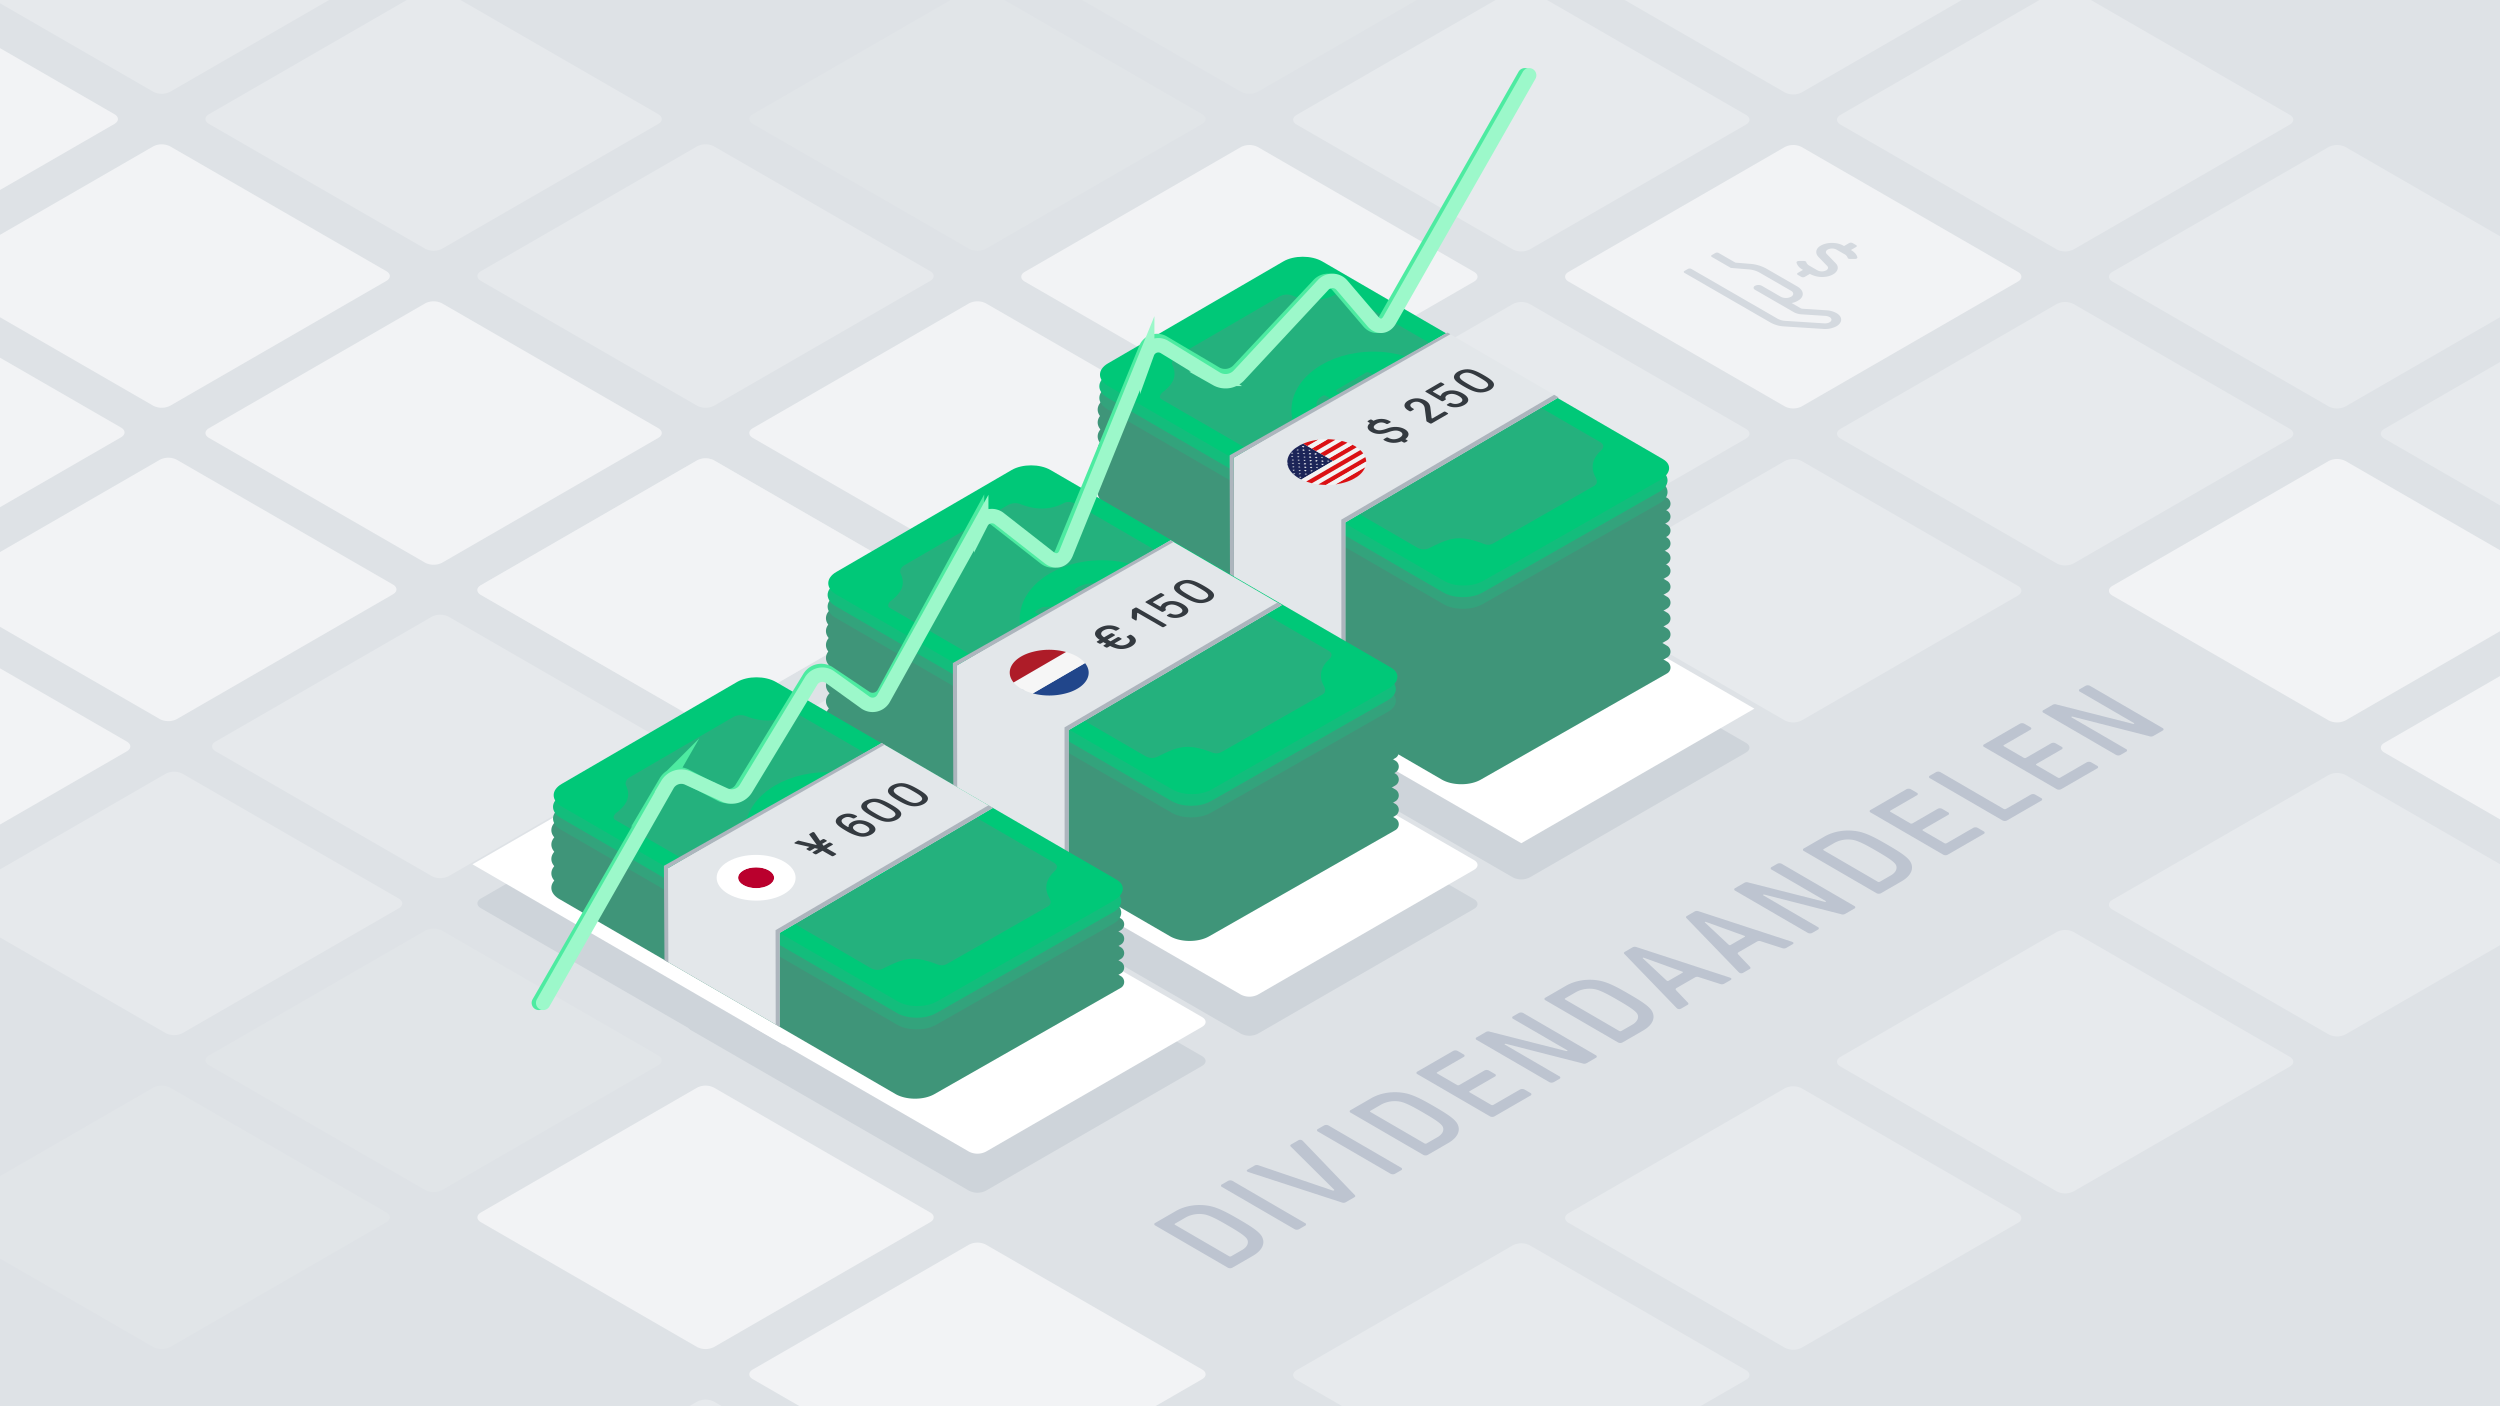 <svg xmlns="http://www.w3.org/2000/svg" xmlns:xlink="http://www.w3.org/1999/xlink" viewBox="0 0 1920 1080" xmlns:v="https://vecta.io/nano"><style><![CDATA[.R{isolation:isolate}.c{fill:#f2f3f5}.d{fill:#f3f3f3}.e{fill:#e7eaed}.f{fill:#00c878}.g{fill:#24b17d}.h{fill:#db1114}.i{fill:#ced4da}.j{fill:#e6e9ec}.k{fill:#3f9579}.l{fill:#33a37c}.m{fill:#13bd7c}.n{fill:#e3e7ea}.o{fill:#adb5bd}.p{fill:#343a40}.q{fill:#21468b}]]></style><path d="M-.01 0H1920v1080H-.01z" fill="#dee2e6"/><path d="M786.988,698.022c-3.553-2.051-3.553-5.407,0-7.458l166.084-95.889a14.33,14.33,0,0,1,12.918,0l166.084,95.889c3.552,2.051,3.552,5.407,0,7.458L965.99,793.911a14.33,14.33,0,0,1-12.918,0Z" class="i"/><path d="M-48.356 938.647c-3.553-2.051-3.553-5.407 0-7.458L117.727 835.3a14.332 14.332 0 0 1 12.919 0l166.084 95.889c3.552 2.051 3.552 5.407 0 7.458l-166.084 95.889a14.332 14.332 0 0 1-12.919 0zM160.48 818.075c-3.553-2.051-3.553-5.407 0-7.458l166.083-95.889a14.332 14.332 0 0 1 12.919 0l166.084 95.889c3.552 2.051 3.552 5.407 0 7.458l-166.084 95.889a14.332 14.332 0 0 1-12.919 0z" fill="#e1e5e8"/><path d="M369.316,697.5c-3.553-2.051-3.553-5.407,0-7.459L535.4,594.157a14.33,14.33,0,0,1,12.918,0L714.4,690.045c3.552,2.052,3.552,5.408,0,7.459L548.318,793.393a14.33,14.33,0,0,1-12.918,0Z" class="i"/><path d="M-48.356 215.736c-3.553-2.051-3.553-5.407 0-7.458l166.083-95.889a14.332 14.332 0 0 1 12.919 0l166.084 95.889c3.552 2.051 3.552 5.407 0 7.458l-166.084 95.889a14.332 14.332 0 0 1-12.919 0zM160.48 336.308c-3.553-2.052-3.553-5.408 0-7.459l166.083-95.888a14.332 14.332 0 0 1 12.919 0l166.084 95.888c3.552 2.051 3.552 5.407 0 7.459L339.482 432.2a14.332 14.332 0 0 1-12.919 0z" class="c"/><path d="M369.316,456.879c-3.553-2.051-3.553-5.407,0-7.458L535.4,353.532a14.33,14.33,0,0,1,12.918,0L714.4,449.421c3.552,2.051,3.552,5.407,0,7.458L548.318,552.768a14.33,14.33,0,0,1-12.918,0Z" class="j"/><path d="M-257.193 95.164c-3.552-2.051-3.552-5.407 0-7.458L-91.109-8.182a14.325 14.325 0 0 1 12.919 0L87.894 87.706c3.552 2.051 3.552 5.407 0 7.458L-78.19 191.053a14.332 14.332 0 0 1-12.919 0zm5.081 240.678c-3.553-2.051-3.553-5.407 0-7.458L-86.028 232.5a14.33 14.33 0 0 1 12.918 0l166.084 95.884c3.553 2.051 3.553 5.407 0 7.458L-73.11 431.731a14.33 14.33 0 0 1-12.918 0zm208.836 120.572c-3.553-2.051-3.553-5.408 0-7.459l166.084-95.888a14.33 14.33 0 0 1 12.918 0l166.084 95.888c3.553 2.051 3.553 5.408 0 7.459L135.726 552.3a14.33 14.33 0 0 1-12.918 0z" class="c"/><path d="M165.56,576.985c-3.553-2.051-3.553-5.407,0-7.458l166.084-95.889a14.33,14.33,0,0,1,12.918,0l166.084,95.889c3.553,2.051,3.553,5.407,0,7.458L344.562,672.874a14.33,14.33,0,0,1-12.918,0Z" class="j"/><path d="M-247.664,576.985c-3.553-2.051-3.553-5.407,0-7.458L-81.58,473.638a14.33,14.33,0,0,1,12.918,0L97.422,569.527c3.553,2.051,3.553,5.407,0,7.458L-68.662,672.874a14.33,14.33,0,0,1-12.918,0Z" class="c"/><path d="M-38.828 697.557c-3.553-2.051-3.553-5.408 0-7.459l166.084-95.888a14.33 14.33 0 0 1 12.918 0l166.084 95.89c3.553 2.051 3.553 5.408 0 7.459l-166.084 95.886a14.33 14.33 0 0 1-12.918 0zM160.48 95.164c-3.553-2.051-3.553-5.407 0-7.458L326.563-8.183a14.332 14.332 0 0 1 12.919 0l166.084 95.889c3.552 2.051 3.552 5.407 0 7.458l-166.084 95.889a14.332 14.332 0 0 1-12.919 0zm208.836 120.572c-3.553-2.051-3.553-5.407 0-7.458L535.4 112.389a14.33 14.33 0 0 1 12.918 0L714.4 208.278c3.552 2.051 3.552 5.407 0 7.458l-166.082 95.889a14.33 14.33 0 0 1-12.918 0z" class="j"/><path d="M578.152,336.308c-3.553-2.051-3.553-5.408,0-7.459l166.084-95.888a14.33,14.33,0,0,1,12.918,0l166.084,95.888c3.552,2.051,3.552,5.408,0,7.459L757.154,432.2a14.33,14.33,0,0,1-12.918,0Z" class="c"/><path d="M-48.356-25.407c-3.553-2.051-3.553-5.407,0-7.458l166.083-95.889a14.332,14.332,0,0,1,12.919,0L296.73-32.865c3.552,2.051,3.552,5.407,0,7.458L130.646,70.482a14.332,14.332,0,0,1-12.919,0Z" class="j"/><path d="M786.988,457.4c-3.553-2.051-3.553-5.407,0-7.458L953.072,354.05a14.33,14.33,0,0,1,12.918,0l166.084,95.889c3.552,2.051,3.552,5.407,0,7.458L965.99,553.286a14.33,14.33,0,0,1-12.918,0Z" class="c"/><path d="M995.824,336.826c-3.553-2.051-3.553-5.408,0-7.459l166.084-95.888a14.33,14.33,0,0,1,12.918,0l166.084,95.888c3.553,2.051,3.553,5.408,0,7.459l-166.084,95.888a14.33,14.33,0,0,1-12.918,0Z" class="e"/><path d="M1204.66,216.254c-3.553-2.051-3.553-5.407,0-7.458l166.084-95.889a14.33,14.33,0,0,1,12.918,0L1549.746,208.8c3.553,2.051,3.553,5.407,0,7.458l-166.084,95.889a14.33,14.33,0,0,1-12.918,0Z" class="c"/><path d="M995.824,577.969c-3.553-2.051-3.553-5.408,0-7.459l166.084-95.888a14.33,14.33,0,0,1,12.918,0L1340.91,570.51c3.553,2.051,3.553,5.408,0,7.459l-166.084,95.888a14.33,14.33,0,0,1-12.918,0Z" class="i"/><g class="e"><use xlink:href="#B"/><path d="M1413.5,336.826c-3.553-2.051-3.553-5.408,0-7.459l166.084-95.888a14.33,14.33,0,0,1,12.918,0l166.084,95.888c3.553,2.051,3.553,5.408,0,7.459L1592.5,432.714a14.33,14.33,0,0,1-12.918,0Z"/></g><use xlink:href="#B" x="417.672" class="c"/><path d="M1413.5 819.112c-3.553-2.051-3.553-5.408 0-7.459l166.084-95.888a14.33 14.33 0 0 1 12.918 0l166.084 95.888c3.553 2.051 3.553 5.408 0 7.459L1592.5 915a14.323 14.323 0 0 1-12.918 0zm208.832-120.572c-3.553-2.051-3.553-5.407 0-7.458l166.084-95.889a14.33 14.33 0 0 1 12.918 0l166.084 95.889c3.553 2.051 3.553 5.407 0 7.458l-166.084 95.889a14.33 14.33 0 0 1-12.918 0z" class="e"/><path d="M1831.168 577.969c-3.553-2.051-3.553-5.408 0-7.459l166.084-95.888a14.33 14.33 0 0 1 12.918 0l166.084 95.888c3.553 2.051 3.553 5.408 0 7.459l-166.084 95.888a14.33 14.33 0 0 1-12.918 0zM369.316 938.647c-3.553-2.051-3.553-5.408 0-7.459L535.4 835.3a14.33 14.33 0 0 1 12.918 0L714.4 931.188c3.552 2.051 3.552 5.408 0 7.459l-166.084 95.888a14.323 14.323 0 0 1-12.918 0z" class="c"/><path d="M369.316,1179.79c-3.553-2.051-3.553-5.407,0-7.459L535.4,1076.443a14.33,14.33,0,0,1,12.918,0L714.4,1172.331c3.552,2.052,3.552,5.408,0,7.459l-166.084,95.889a14.33,14.33,0,0,1-12.918,0Z" class="e"/><path d="M578.152 1059.218c-3.553-2.051-3.553-5.407 0-7.458l166.084-95.889a14.33 14.33 0 0 1 12.918 0l166.084 95.889c3.552 2.051 3.552 5.407 0 7.458l-166.084 95.889a14.33 14.33 0 0 1-12.918 0zm208.836-842.964c-3.553-2.051-3.553-5.407 0-7.458l166.084-95.889a14.33 14.33 0 0 1 12.918 0l166.084 95.893c3.553 2.051 3.553 5.407 0 7.458L965.99 312.143a14.33 14.33 0 0 1-12.918 0z" class="c"/><path d="M995.824,95.683c-3.553-2.051-3.553-5.408,0-7.459L1161.908-7.664a14.33,14.33,0,0,1,12.918,0L1340.91,88.224c3.553,2.051,3.553,5.408,0,7.459l-166.084,95.888a14.33,14.33,0,0,1-12.918,0Z" class="e"/><path d="M578.152 95.164c-3.553-2.051-3.553-5.407 0-7.458L744.236-8.183a14.33 14.33 0 0 1 12.918 0l166.084 95.889c3.552 2.051 3.552 5.407 0 7.458l-166.084 95.889a14.33 14.33 0 0 1-12.918 0zM786.988-25.407c-3.553-2.051-3.553-5.408 0-7.459l166.084-95.888a14.33 14.33 0 0 1 12.918 0l166.084 95.888c3.552 2.051 3.552 5.408 0 7.459L965.99 70.481a14.323 14.323 0 0 1-12.918 0z" fill="#e1e5e8"/><path d="M1204.66 939.165c-3.553-2.051-3.553-5.407 0-7.458l166.084-95.889a14.33 14.33 0 0 1 12.918 0l166.084 95.889c3.553 2.051 3.553 5.407 0 7.458l-166.084 95.889a14.33 14.33 0 0 1-12.918 0zM578.152 577.451c-3.553-2.052-3.553-5.408 0-7.459L744.236 474.1a14.33 14.33 0 0 1 12.918 0l166.084 95.888c3.552 2.051 3.552 5.407 0 7.459l-166.084 95.892a14.33 14.33 0 0 1-12.918 0z" class="e"/><path d="M369.316,456.879c-3.553-2.051-3.553-5.407,0-7.459L535.4,353.532a14.33,14.33,0,0,1,12.918,0L714.4,449.42c3.552,2.052,3.552,5.408,0,7.459L548.318,552.768a14.33,14.33,0,0,1-12.918,0Z" class="c"/><path d="M1622.332 216.254c-3.553-2.051-3.553-5.407 0-7.458l166.084-95.889a14.33 14.33 0 0 1 12.918 0l166.084 95.893c3.553 2.051 3.553 5.407 0 7.458l-166.084 95.889a14.33 14.33 0 0 1-12.918 0zm208.836 120.572c-3.553-2.051-3.553-5.408 0-7.459l166.084-95.888a14.33 14.33 0 0 1 12.918 0l166.084 95.888c3.553 2.051 3.553 5.408 0 7.459l-166.084 95.888a14.33 14.33 0 0 1-12.918 0zM1413.5 95.683c-3.553-2.051-3.553-5.408 0-7.459l166.08-95.888a14.33 14.33 0 0 1 12.918 0l166.084 95.888c3.553 2.051 3.553 5.408 0 7.459L1592.5 191.571a14.33 14.33 0 0 1-12.918 0zM1204.66-24.889c-3.553-2.051-3.553-5.407 0-7.458l166.084-95.889a14.33 14.33 0 0 1 12.918 0l166.084 95.889c3.553 2.051 3.553 5.407 0 7.458L1383.662 71a14.33 14.33 0 0 1-12.918 0z" class="e"/><path d="M530.913,791.32c-3.553-2.051-3.278-4.8.61-6.106l212.1-71.32a18.893,18.893,0,0,1,13.529,1.353l166.084,95.888c3.552,2.051,3.552,5.407,0,7.459L757.154,914.482a14.33,14.33,0,0,1-12.918,0Z" class="i"/><g fill="#fff"><path d="M786.988 668.022c-3.553-2.051-3.553-5.407 0-7.458l166.084-95.889a14.33 14.33 0 0 1 12.918 0l166.084 95.889c3.552 2.051 3.552 5.407 0 7.458L965.99 763.911a14.33 14.33 0 0 1-12.918 0zm-424.132-4.247l179.003-103.347 238.669 138.557-179.002 103.347-238.67-138.557z"/><path d="M989.365 544.24l179.002-103.347 179.002 103.347-179.002 103.347L989.365 544.24zM578.152 788.594c-3.553-2.052-3.553-5.408 0-7.459l166.084-95.888a14.33 14.33 0 0 1 12.918 0l166.084 95.888c3.552 2.051 3.552 5.407 0 7.459l-166.084 95.888a14.33 14.33 0 0 1-12.918 0z"/></g><path d="M995.824,1059.737c-3.553-2.051-3.553-5.408,0-7.459l166.084-95.888a14.33,14.33,0,0,1,12.918,0l166.084,95.888c3.553,2.051,3.553,5.408,0,7.459l-166.084,95.888a14.323,14.323,0,0,1-12.918,0Z" class="e"/><path d="M1396.65 197.391c-2.535-2.624-2.388-5.964.908-8.264 4.647-3.255 13.021-3.425 18.077-.5l.581.335 3.946-2.293a2.911 2.911 0 0 1 2.634 0l2.644 1.526a.807.807 0 0 1 .008 1.526l-3.945 2.293.236.137c2.592 1.5 4.219 3.406 4.727 5.47.157.656-.686 1.257-1.844 1.257h-3.755a2.744 2.744 0 0 1-1.362-.309.909.909 0 0 1-.456-.513 5.1 5.1 0 0 0-2.537-2.853l-6.1-3.52a7.453 7.453 0 0 0-6.758 0c-1.5.87-1.814 2.222-.771 3.3l6.99 7.255c3.284 3.417 1.2 7.962-5.328 9.82a19.785 19.785 0 0 1-14.334-1.574l-.23-.133-3.939 2.289a2.922 2.922 0 0 1-2.641 0l-2.65-1.53a.809.809 0 0 1 0-1.529l3.939-2.289-.23-.133c-2.6-1.5-4.219-3.406-4.708-5.482-.157-.656.686-1.257 1.832-1.257h3.761a2.771 2.771 0 0 1 1.366.312.891.891 0 0 1 .452.51 5.105 5.105 0 0 0 2.536 2.853l6.1 3.524a7.453 7.453 0 0 0 6.758 0c1.491-.866 1.814-2.223.771-3.3zm17.362 47.685c.19 2.131-1.23 4.2-3.876 5.64a18.776 18.776 0 0 1-9.878 1.909l-29.941-1.927a24.22 24.22 0 0 1-10.4-2.883l-66.217-38.229a.81.81 0 0 1 0-1.53l2.626-1.526a2.911 2.911 0 0 1 2.634 0l66.216 38.229a13.789 13.789 0 0 0 5.947 1.663l29.921 1.916c3.011.2 5.676-1.19 5.506-3.022a2.478 2.478 0 0 0-1.408-1.8 7.871 7.871 0 0 0-3.291-.918l-18.264-1.184a13.939 13.939 0 0 1-5.941-1.658l-29.8-17.2c-1.456-.84-1.463-2.211-.017-3.052a5.836 5.836 0 0 1 5.275 0l14.551 8.4a8.687 8.687 0 0 0 7.9 0c2.188-1.272 2.177-3.314-.019-4.582l-24.256-14a20.609 20.609 0 0 0-8.452-2.44l-13.536-1.12-14.551-8.4a.807.807 0 0 1-.008-1.526l2.626-1.526a2.907 2.907 0 0 1 2.635 0l12.782 7.379 11.078.914a30.678 30.678 0 0 1 12.679 3.668l23.84 13.764c4.661 2.691 5.646 7.023 1.724 10.071a14.722 14.722 0 0 1-6.1 2.625l6.876 3.97a3.411 3.411 0 0 0 1.479.42l18.29 1.176a18 18 0 0 1 7.728 2.141c2.103 1.202 3.464 2.825 3.642 4.638z" fill="#d4d9df"/><g class="k"><path d="M1274.9,404.383l5.406-3.082a5.234,5.234,0,0,0,.035-9.074l-266.62-154.768c-8.216-4.769-21.658-4.765-29.871.01L849.173,315.757c-8.213,4.774-8.209,12.58.009,17.347l258.057,149.682c8.218,4.767,21.694,4.817,29.947.111l104.957-59.841"/><path d="M1274.9,394.505l5.406-3.082a5.234,5.234,0,0,0,.035-9.074l-266.62-154.767c-8.216-4.77-21.658-4.765-29.871.009L849.173,305.879c-8.213,4.775-8.209,12.581.009,17.347l258.057,149.683c8.218,4.766,21.694,4.816,29.947.111l104.957-59.841"/><path d="M1274.9 415.1l5.406-3.082a5.234 5.234 0 0 0 .035-9.074l-266.62-154.768c-8.216-4.769-21.658-4.765-29.871.01l-134.677 78.29c-8.213 4.774-8.209 12.58.009 17.347l258.057 149.682c8.218 4.767 21.694 4.817 29.947.112l104.957-59.842"/><path d="M1274.9,425.066l5.406-3.082a5.234,5.234,0,0,0,.035-9.074l-266.62-154.768c-8.216-4.769-21.658-4.765-29.871.01L849.173,336.44c-8.213,4.774-8.209,12.581.009,17.347L1107.239,503.47c8.218,4.766,21.694,4.816,29.947.111l104.957-59.841"/><path d="M1274.9,436.138l5.406-3.083a5.234,5.234,0,0,0,.035-9.074l-266.62-154.767c-8.216-4.77-21.658-4.765-29.871.009L849.173,347.511c-8.213,4.775-8.209,12.581.009,17.347l258.057,149.683c8.218,4.766,21.694,4.816,29.947.111l104.957-59.841"/><path d="M1274.9 446.1l5.406-3.083a5.234 5.234 0 0 0 .035-9.074l-266.62-154.767c-8.216-4.769-21.658-4.765-29.871.009l-134.677 78.29c-8.213 4.775-8.209 12.581.009 17.348l258.057 149.682c8.218 4.767 21.694 4.817 29.947.111l104.957-59.841"/><path d="M1274.9,458.28l5.406-3.082a5.234,5.234,0,0,0,.035-9.074l-266.62-154.768c-8.216-4.769-21.658-4.765-29.871.01L849.173,369.654c-8.213,4.774-8.209,12.58.009,17.347l258.057,149.682c8.218,4.767,21.694,4.817,29.947.112l104.957-59.842"/><path d="M1274.9,470.458l5.406-3.082a5.234,5.234,0,0,0,.035-9.074l-266.62-154.767c-8.216-4.77-21.658-4.765-29.871.009L849.173,381.832c-8.213,4.775-8.209,12.581.009,17.347l258.057,149.683c8.218,4.766,21.694,4.816,29.947.111l104.957-59.841"/><path d="M1274.9,482.637l5.406-3.082a5.235,5.235,0,0,0,.035-9.075l-266.62-154.767c-8.216-4.769-21.658-4.765-29.871.01L849.173,394.01c-8.213,4.775-8.209,12.581.009,17.348L1107.239,561.04c8.218,4.767,21.694,4.817,29.947.111l104.957-59.841"/><path d="M1274.9,494.815l5.406-3.082a5.234,5.234,0,0,0,.035-9.074l-266.62-154.768c-8.216-4.769-21.658-4.765-29.871.01L849.173,406.189c-8.213,4.774-8.209,12.581.009,17.347l258.057,149.683c8.218,4.766,21.694,4.816,29.947.111l104.957-59.841"/><path d="M1274.9,508.1l5.406-3.083a5.234,5.234,0,0,0,.035-9.074l-266.62-154.767c-8.216-4.769-21.658-4.765-29.871.009L849.173,419.474c-8.213,4.775-8.209,12.581.009,17.348L1107.239,586.5c8.218,4.767,21.694,4.817,29.947.111l104.957-59.841"/><path d="M1274.9,520.279l5.406-3.082a5.234,5.234,0,0,0,.035-9.074l-266.62-154.768c-8.216-4.769-21.658-4.765-29.871.01L849.173,431.653c-8.213,4.774-8.209,12.581.009,17.347l258.057,149.682c8.218,4.767,21.694,4.817,29.947.112l104.957-59.841"/></g><path d="M1108.511,463.967c8.217,4.767,21.693,4.817,29.946.112l136.014-77.548c8.253-4.706,8.283-12.458.067-17.227L1014.987,218.64c-8.216-4.769-21.658-4.765-29.871.01L850.445,296.938c-8.213,4.774-8.21,12.58.008,17.347Z" class="l"/><path d="M1108.511,455.026c8.217,4.767,21.693,4.817,29.946.111l136.014-77.548c8.253-4.7,8.283-12.457.067-17.226L1014.987,209.7c-8.216-4.769-21.658-4.765-29.871.009L850.445,288c-8.213,4.775-8.21,12.581.008,17.348Z" class="m"/><path d="M1264.449 345.225l12.761 7.434c7.019 4.088 6.009 11.284-2.244 15.989L1138.953 446.2c-8.253 4.7-21.729 4.655-29.947-.111L850.949 296.4c-8.218-4.766-8.222-12.573-.009-17.347l134.672-78.288c8.213-4.774 21.655-4.779 29.871-.009l222.789 129.331" class="f"/><path d="M908.092 315.971l-16.221-9.414c-2.216-1.166-.43-4.194.791-5.117 9.056-6.847 11.47-13.31 7.55-21.485-.5-1.051-.149-4.113 2.782-5.926l80.077-46.553a11.843 11.843 0 0 1 9.592-.444c10.819 4.377 22.268 4.552 32.074-.408 3.933-2.169 7.067-1.518 10.366.4l193.672 112.43c3.5 2.034 3.056 4.457.5 6.846-4.17 3.892-8.792 10.684-4.267 19.487.822 1.6 3.264 5.647-1.4 7.762l-74.845 42.687c-3.263 1.838-5.326 3.178-10.344 1.041-18.141-6.73-25.007-4.042-39.51 3.03-1.842.9-5.651 3.2-11.193-.14l-161.505-93.77" class="g"/><ellipse cx="1054.75" cy="315.085" rx="62.94" ry="45.035" class="f"/><path d="M1101.08 321.051c-1.5 3.241-5.926 6.624-13.963 11.3s-13.871 7.247-19.46 8.128a28.194 28.194 0 0 1-17.543-3.089c-4.9-2.831-6.962-6.805-5.39-10.152 1.509-3.236 5.932-6.62 13.975-11.294s13.8-7.281 19.447-8.128a28.728 28.728 0 0 1 17.543 3.089c4.911 2.829 6.963 6.795 5.391 10.146zm-35.162 14.605c4-.77 7.42-2.315 15.146-6.805s10.375-6.473 11.692-8.791c1.267-2.208.168-4.158-2.763-5.85a14.214 14.214 0 0 0-10.108-1.582c-3.992.775-7.414 2.319-15.133 6.805s-10.382 6.477-11.7 8.792c-1.254 2.208-.168 4.158 2.763 5.85a14.221 14.221 0 0 0 10.108 1.581m6.256-37.595c.7.405.712 1.065.015 1.47l-3.166 1.84a2.817 2.817 0 0 1-2.545 0l-15.8-9.12a1.3 1.3 0 0 0-1.266 0l-9.5 5.518c-.522.3-.534.636-.151.857a2.426 2.426 0 0 0 1.042.245 18.331 18.331 0 0 1 7 2.285c7.77 4.487 6.786 10.517-2.583 15.962-9.3 5.407-20.1 5.85-28.185 1.179-7.458-4.305-8-10.413-1.29-14.309a2.6 2.6 0 0 1 2.546 0l3.249 1.876c.7.4.7.991 0 1.471-3.219 2.388-2.827 5.334 1.189 7.652 4.456 2.573 10.55 2.057 16.437-1.364 5.949-3.457 6.757-6.952 2.3-9.525a14.838 14.838 0 0 0-9.853-1.286 2.46 2.46 0 0 1-1.9-.3l-3.122-1.8a.775.775 0 0 1-.008-1.467l22.473-13.06a2.792 2.792 0 0 1 2.533 0z" class="g"/><path d="M1111.562 255.408L947.503 351.49v125.629l85.692 49.7.003-125.616 163.805-96.005-85.441-49.79z" class="n"/><path d="M1111.562 255.408l-167.203 94.255.44 152.76 2.965 1.783-.269-152.716 166.409-94.836-2.342-1.246zm82.03 47.81l-163.486 95.865.115 152.696 2.965 1.784.056-152.338 163.761-96.027-3.411-1.98z" class="o"/><g class="d"><path d="M1014.7 372.246l-.321-.029zm1.066.078l-1-.073 1 .073zm29.52-26.092l-.278-.277.278.277zm.488.516l-.218-.235.218.235zm-43.594 6.7l.726.214-.801.073-.125.465-.371-.42-.802.073.571-.331-.365-.417.72.21.571-.332-.124.465zm3.749-7.734l.72.21-.795.078-.131.46-.365-.416-.801.074.57-.332-.371-.42.72.217.578-.335-.125.464zm-4.275 2.485l.72.21-.789.074-.137.464-.365-.417-.795.071.57-.332-.371-.42.72.217.571-.332-.124.465zm-.906 3.092l.571-.331-.378-.417.727.214.571-.332-.125.465.721.21-.802.073-.125.465-.365-.417-.795.07zm-3.575 10.362l.571-.331-.372-.421.727.214.571-.332-.131.461.726.214-.801.074-.118.461-.378-.417-.795.077zm1.386 2.124l.721.21-.802.074-.124.464-.366-.417-.801.074.571-.332-.372-.42.721.218.577-.336-.125.465zm-4.338 1.198a25.427 25.427 0 0 0 3.4 2.336q.208.12.422.239l-.444-.252a24.989 24.989 0 0 1-3.378-2.323z"/><path d="M997.584 366.836l.571-.332-.372-.42.727.214.571-.332-.125.465.72.21-.801.074-.125.464-.365-.417-.801.074zm4.269-2.481l.571-.331-.372-.421.727.214.571-.332-.125.465.72.21-.801.074-.118.461-.372-.413-.801.073zm7.516-26.163l-.43.084.43-.084zm-15.155 26.778l-.213-.178zm-.014-.957l-.125.464-.371-.42-.474.047-.1-.1.353-.2-.372-.421.727.214.571-.332-.131.461.726.214zm3.961-5.463l.72.21-.801.073-.125.465-.365-.417-.802.074.571-.332-.371-.42.727.214.57-.332-.124.465zm-4.358 2.436l.72.21-.802.074-.118.461-.371-.413-.795.07.57-.332-.377-.416.726.214.571-.332-.124.464zm4.108-5.057l.726.214-.801.073-.125.465-.371-.421-.802.074.571-.332-.365-.416.72.21.565-.328-.118.461zm-4.276 2.484l.727.214-.801.074-.119.461-.378-.417-.801.074.571-.332-.365-.417.72.211.571-.332-.125.464zm-4.274.224l.12.3-.12-.3zm-.085-.227h0l.024.067-.024-.067z"/><path d="M989.21 358.223l.5.146-.438.041-.062-.187zm.09.254l.06.16zm3.978-2.467l-.125.464-.371-.42-.801.074.57-.332-.365-.417.714.214.578-.335-.125.464.727.214-.802.074zm-4.225 1.716l.06-.035-.031.134-.029-.099zm8.332-7.046l.72.21-.795.077-.131.461-.365-.417-.802.074.571-.332-.371-.42.726.214.571-.332-.124.465zm-4.269 2.48l.72.21-.795.078-.131.461-.365-.417-.802.074.571-.332-.371-.42.726.214.565-.328-.118.46zm-4.276 2.485l.721.21-.8.077-.049.179-.066-.748.314-.183zm-.04-2.66l.327.094-.349.033c.011-.042.022-.085.022-.127z"/><path d="M988.637 354.757a10.271 10.271 0 0 1 .144-1.64 10.745 10.745 0 0 0-.144 1.64zm4.007-4.059l-.125.464-.372-.42-.795.078.571-.332-.371-.42.727.213.57-.331-.131.46.727.214-.801.074zm4.516-2.669l.726.214-.801.074-.125.464-.371-.42-.789.074.571-.332-.378-.417.727.214.571-.332-.131.461zm-.301-2.599l.72.21-.795.071-.131.468-.365-.417-.795.07.571-.332-.372-.42.72.218.571-.332-.124.464zm-4.269 2.481l.72.21-.801.074-.125.465-.365-.417-.802.074.571-.332-.371-.42.727.214.57-.332-.124.464zm8.155-7.111l-1.5.694q.724-.359 1.5-.694zm-5.716 3.236a26.625 26.625 0 0 1 3.432-2.145zm1.272 9.64l.57-.331-.371-.421.727.214.571-.331-.125.464.72.21-.801.074-.125.464-.365-.416-.801.073z"/></g><g class="R"><g class="d"><path d="M1006.128 361.871l.571-.332-.372-.42.727.214.565-.328-.119.46.721.21-.802.074-.124.465-.366-.417-.801.074zm4.269-2.481l.571-.332-.372-.42.727.214.571-.332-.125.465.721.21-.802.073-.125.465-.365-.417-.801.074zm1.276-2.886l.726.214-.801.073-.125.465-.371-.421-.802.074.571-.332-.365-.416.72.21.571-.332-.124.465zm7.268-2.079l.571-.332-.371-.42.72.217.577-.335-.125.464.721.21-.802.074-.124.464-.365-.416-.802.074zm-4.68-2.702l.571-.332-.371-.42.72.217.577-.335-.131.46.727.214-.802.074-.124.465-.372-.421-.795.078z"/></g><path d="M1023.864 353.99l-24.482 14.257-1.3-.677-.458-.259a25.427 25.427 0 0 1-3.4-2.336l-.22-.183-.124-.1-.1-.083-.559-.5.477-.048.371.42.125-.464.8-.074-.726-.214.131-.461-.571.332-.727-.214.372.421-.353.2-.073-.068a15.592 15.592 0 0 1-3.116-4.038l-.1-.187-.1-.2-.055-.117-.046-.1-.068-.152-.082-.191-.211-.543.439-.041-.5-.146-.128-.4.031-.136a5.8 5.8 0 0 1-.4-1.574l.05-.185.8-.077-.721-.21.125-.465-.314.183-.014-.5v-.108a10.745 10.745 0 0 1 .144-1.64l.35-.038-.327-.094c.589-3.223 2.7-6.323 6.189-8.926l3.697-2.311 2.052-.949.154-.069 9.787 5.651 9.878 5.7zm-16.98 3.041l.124-.465.8-.073-.727-.214.131-.461-.571.332-.727-.214.372.42-.571.332.795-.077.372.42m8.544-4.965l.124-.465.8-.074-.727-.214.131-.46-.577.335-.72-.217.371.42-.571.332.8-.078.372.421m-17.082 9.927l.118-.461.8-.074-.726-.214.131-.461-.571.332-.727-.214.372.421-.571.331.795-.077.378.417m4.366.1l.118-.46.8-.074-.721-.21.125-.465-.571.332-.727-.214.378.417-.577.335.8-.073.372.412m-9.559-5.614l.125-.464.8-.074-.727-.214.125-.464-.578.335-.714-.214.365.417-.57.332.8-.074.371.42m9.873 8.221l.118-.461.8-.074-.72-.21.125-.465-.571.332-.727-.214.372.421-.571.331.8-.073.372.413m-10.507-13.533l.125-.464.8-.074-.727-.214.131-.46-.57.331-.727-.213.371.42-.571.332.8-.078.372.42m13.665-2.009l.124-.464.8-.074-.721-.21.125-.464-.571.331-.726-.213.371.42-.571.332.8-.074.365.416m5.379 10.58l.125-.465.8-.073-.721-.21.125-.465-.571.332-.727-.214.372.42-.571.332.8-.074.365.417m8.545-4.966l.124-.464.8-.074-.721-.21.125-.464-.577.335-.72-.217.371.42-.571.332.8-.074.365.416m-19.18-11.073l.125-.464.8-.074-.72-.21.125-.465-.578.336-.72-.218.372.421-.571.331.8-.073.365.416m-2.178 23.485l.125-.464.8-.074-.72-.21.125-.465-.571.332-.727-.214.372.42-.571.332.8-.074.365.417m-6.366-18.519l.125-.465.8-.074-.72-.21.124-.464-.57.332-.727-.214.371.42-.571.332.8-.074.365.417m5.97 15.865l.124-.464.8-.074-.721-.21.125-.465-.577.336-.721-.218.372.42-.571.332.8-.074.366.417m-.4-5.227l.125-.465.8-.073-.72-.21.124-.465-.57.332-.727-.214.371.42-.571.332.8-.074.365.417m8.768-4.836l.124-.465.8-.074-.727-.213.125-.465-.577.336-.714-.214.365.416-.571.332.8-.074.372.421m-13.281 4.7l.119-.461.8-.074-.727-.214.125-.464-.571.332-.72-.211.365.417-.571.332.8-.074.378.417m3.737-7.734l.131-.461.8-.077-.72-.21.124-.465-.571.332-.726-.214.371.42-.571.332.8-.074.365.417m13.345-2.194l.125-.464.8-.074-.726-.213.124-.465-.577.335-.714-.213.365.416-.571.332.8-.074.371.42m-9.288-2.937l.124-.465.8-.074-.727-.213.131-.461-.571.332-.727-.214.372.42-.571.332.8-.078.372.421m.744 7.9l.125-.465.8-.073-.726-.214.124-.465-.571.332-.72-.21.365.417-.571.331.8-.073.371.42m9.493 3.056l.125-.465.8-.073-.726-.214.124-.465-.571.332-.72-.21.365.416-.571.332.8-.074.371.421m-14.006-3.237l.125-.464.8-.074-.72-.21.125-.464-.571.331-.727-.214.371.421-.57.331.8-.073.365.416m8.256-7.557l.131-.46.795-.078-.72-.21.125-.464-.578.335-.72-.217.371.42-.57.332.8-.074.365.416m5.269 5.519l.124-.465.8-.073-.727-.214.125-.465-.571.332-.72-.21.365.416-.571.332.8-.074.372.421m.161 2.569l.13-.468.8-.07-.727-.214.131-.461-.571.332-.72-.217.371.42-.571.332.789-.074.372.42m-8.538 4.962l.124-.465.8-.073-.727-.214.125-.457-.565.328-.727-.214.372.42-.571.332.8-.078.372.421m-9.012 2.219l.118-.461.8-.074-.72-.21.124-.464-.571.332-.726-.214.377.416-.57.332.795-.07.371.413m13.429-2.094l.124-.464.8-.074-.727-.214.125-.457-.571.332-.72-.218.371.42-.571.332.795-.077.372.42m8.8-2.385l.131-.468.8-.07-.721-.21.125-.465-.571.332-.72-.217.371.42-.571.331.795-.07.365.417m-19.179-11.073l.131-.468.795-.071-.72-.21.124-.464-.571.332-.72-.218.372.42-.571.332.795-.07.365.417m9.6 5.54l.131-.468.795-.07-.727-.214.125-.464-.571.331-.714-.213.365.416-.571.332.8-.07.371.42m-4.8-2.772l.137-.464.789-.074-.72-.21.124-.465-.571.332-.72-.217.371.42-.57.332.795-.071.365.417m5.847 13.267l.124-.465.8-.074-.721-.21.119-.46-.565.328-.727-.214.372.42-.571.332.8-.074.366.417m-5.387-10.576l.125-.465.8-.073-.721-.21.125-.465-.571.332-.727-.214.378.417-.571.331.795-.07.365.417m-4.2 5.043l.125-.465.8-.073-.726-.214.118-.461-.565.328-.72-.21.365.416-.571.332.8-.074.371.421m-4.8-2.772l.131-.461.795-.078-.72-.21.118-.46-.565.328-.726-.214.371.42-.571.332.8-.074.365.417m4.05-5.128l.125-.464.8-.074-.726-.214.131-.461-.571.332-.727-.214.378.417-.571.332.789-.074.371.42m18.788 5.99l.119-.461.8-.073-.726-.214.124-.465-.571.332-.72-.21.371.413-.57.332.795-.07.377.416m-13.473 2.076l.125-.465.8-.074-.727-.213.125-.465-.571.332-.72-.21.365.416-.565.328.8-.07.371.421" fill="#1c2558"/><path d="M1002.911 361.344l.721.21-.802.074-.118.46-.372-.412-.801.073.577-.335-.378-.417.727.214.571-.332-.125.465z" class="d"/><path d="M1048.545,358.715a16.823,16.823,0,0,1-6.766,7.749l-2.715,1.577a34.642,34.642,0,0,1-4.374,1.862,45.063,45.063,0,0,1-9.012,2.1Z" class="h"/><g class="d"><path d="M1007.231 358.885l.727.214-.802.074-.124.464-.372-.42-.795.077.571-.332-.371-.42.72.218.571-.332-.125.457zm-5.783.284l.571-.332-.372-.42.727.214.565-.328-.125.457.727.214-.802.073-.124.465-.372-.421-.795.078zm13.224-2.264l.571-.331-.371-.42.72.217.571-.332-.125.465.721.21-.796.07-.131.468-.365-.417-.795.07zm-8.955-.217l.571-.332-.372-.42.727.214.571-.332-.131.461.727.214-.802.073-.124.465-.372-.42-.795.077zm-3.243-.593l.727.213-.801.074-.125.465-.371-.421-.796.07.565-.328-.365-.416.72.21.571-.332-.125.465zm46.066-5.003l-36 20.923q.891.115 1.8.2a48.875 48.875 0 0 1-6.808-1.1l39.428-22.912-.2-.275a13.187 13.187 0 0 1 1.78 3.164z"/></g><path d="M1049.259 354.482l-30.859 17.942a51.04 51.04 0 0 1-5.864-.409l36-20.923a10.612 10.612 0 0 1 .723 3.39z" class="h"/><g class="d"><path d="M1048.545 358.715L1025.678 372a45.438 45.438 0 0 0 8.456-1.911 48.814 48.814 0 0 1-17.559 2.276q.91.043 1.825.055l30.859-17.933c.234 5.636-4.234 11.184-12.557 14.643q1.239-.516 2.362-1.093l2.715-1.577a16.823 16.823 0 0 0 6.766-7.745zm-32.603-4.692l.726.214-.801.073-.119.461-.377-.416-.795.07.57-.332-.371-.413.72.21.571-.332-.124.465zm-5.95.181l.571-.332-.371-.42.72.217.571-.332-.131.461.727.214-.796.07-.13.468-.372-.42-.789.074zm-3.07-.494l.727.213-.802.074-.124.465-.372-.421-.801.074.571-.332-.365-.416.714.214.577-.336-.125.465zm4.269-2.481l.727.214-.802.073-.124.465-.372-.421-.801.074.571-.332-.365-.416.72.21.571-.332-.125.465zm-4.743-.262l.727.214-.795.07-.131.468-.371-.42-.796.07.571-.332-.365-.416.714.213.571-.331-.125.464zm4.276-2.484l.726.213-.801.074-.125.464-.371-.42-.802.074.571-.332-.365-.416.714.213.577-.335-.124.465zm-5.707.328l.571-.332-.371-.42.726.213.571-.331-.125.464.721.21-.802.074-.124.464-.365-.416-.802.074zm41.723-.901l-.187-.242.187.242zm-.233-.3l-.183-.227.183.227zm-.483-.58l-.2-.23.2.23zm-.507-.558l-.231-.24.231.24zm-.797-.793l-41.557 24.15 3.488 1.066a38.159 38.159 0 0 1-7.269-2.648l42.57-24.773a22.694 22.694 0 0 1 2.768 2.205z"/></g><path d="M1044.851 345.8l.157.153a17.016 17.016 0 0 1 1.944 2.244l-39.428 22.912q-.44-.1-.873-.216l-3.488-1.066 41.557-24.15z" class="h"/><g class="d"><path d="M1001.435 345.545l.727.213-.802.074-.124.465-.372-.421-.795.078.571-.332-.372-.42.727.214.571-.332-.131.461zm-.301-2.599l.72.21-.801.074-.125.464-.365-.416-.801.073.571-.331-.372-.421.72.218.578-.336-.125.465z"/></g><path d="M1038.663,341.566q.843.416,1.637.876.857.5,1.655,1.034l-18.091,10.514-3.3-1.906Z" class="h"/><g class="d"><path d="M1038.663 341.566l-18.1 10.518-3.289-1.9 17.6-10.228a35.17 35.17 0 0 1 3.789 1.61zm-8.133-2.9l-16.549 9.617-3.295-1.9 14.86-8.635a47.179 47.179 0 0 1 6.216 1.235q-.61-.167-1.232-.317z"/></g><g class="h"><path d="M1032.93 339.316l1.948.64-17.6 10.23-3.294-1.9 16.549-9.617q.841.2 1.659.433l.054.016.207.059.125.036.141.042zm-23.999-1.038q1.774-.357 3.571-.578l-8.4 4.881-3.205-1.851.67-.275.034-.014.226-.089.151-.059.115-.045.2-.078.085-.032.216-.08.299-.109.311-.111a42.064 42.064 0 0 1 4.081-1.2l.287-.068.048-.011.233-.053.089-.021.186-.041.144-.031.129-.028.193-.041.079-.017zm10.959-.958a52.064 52.064 0 0 1 5.658.424l-14.862 8.637-3.294-1.9 12.324-7.162z"/></g><path d="M1007.392,344.479l-3.288-1.9,8.4-4.881q-1.564.194-3.106.487a50.639,50.639,0,0,1,10.32-.87Z" class="d"/></g><path d="M1016.523 372.367l-.318-.017zm15.257-33.381l.409.113z" class="d"/><path d="M1123.53 302.239c5.005 2.89 5.431 6.237 1.137 8.733-3.958 2.3-9.6 2.455-13.2.372-.408-.236-.417-.549-.011-.785l1.726-1a1.5 1.5 0 0 1 1.362 0 7.851 7.851 0 0 0 7.062-.354c2.366-1.375 1.878-3.266-1.289-5.094-3.2-1.847-6.427-2.1-8.793-.726-1.357.789-1.822 1.968-1.173 3.048.142.236.072.395-.264.59l-1.662.966a1.5 1.5 0 0 1-1.355 0L1094.981 301c-.377-.217-.379-.571-.011-.785l10.929-6.351a1.5 1.5 0 0 1 1.362 0l1.7.98a.417.417 0 0 1 0 .789l-8.392 4.877c-.2.118-.2.273 0 .391l5.108 2.949c.447.258.955.118 1.016-.273a4.368 4.368 0 0 1 2.095-2.164c4.134-2.396 9.704-2.082 14.742.826zm23.545-8.077c.857 1.788-.213 3.911-2.82 5.426a15 15 0 0 1-9.359 1.652c-2.993-.472-6.126-1.847-10.448-4.342s-6.745-4.291-7.531-6.038c-.8-1.792.207-3.915 2.814-5.43a14.993 14.993 0 0 1 9.365-1.648c2.987.468 6.114 1.847 10.442 4.346s6.713 4.302 7.537 6.034zm-11.283 4.5a7.555 7.555 0 0 0 5.4-.844c1.554-.9 2.127-1.946 1.44-3.129-.72-1.239-2.151-2.3-6.3-4.7s-5.994-3.225-8.135-3.638a7.6 7.6 0 0 0-5.4.844c-1.56.907-2.121 1.95-1.44 3.13.72 1.238 2.152 2.3 6.308 4.7s5.987 3.221 8.128 3.634m-23.952 18.583c.409.236.436.531 0 .785l-12.249 7.118a1.488 1.488 0 0 1-1.355 0l-2.216-1.279c-.376-.218-.543-.431-.544-.667l-1.244-9.5a5.138 5.138 0 0 0-2.868-4.169 6.514 6.514 0 0 0-6.7-.177c-2.163 1.257-2.014 2.872.368 4.247l.511.3a.417.417 0 0 1 0 .789l-1.757 1.021a1.4 1.4 0 0 1-1.362 0l-.849-.491c-3.92-2.263-3.906-5.348.021-7.63a13.5 13.5 0 0 1 12.969-.037c2.554 1.474 3.683 3.067 3.971 5.658l.923 7.83a.31.31 0 0 0 .163.231.685.685 0 0 0 .659-.036l8.525-4.954a1.3 1.3 0 0 1 1.355 0zm-32.997 12.386c3.716 2.145 3.834 5.153.456 7.627l1.431.825a.417.417 0 0 1 0 .789l-1.522.885a1.49 1.49 0 0 1-1.362 0l-1.5-.866a14.958 14.958 0 0 1-13-.568l-.547-.32a.416.416 0 0 1 0-.785l1.9-1.1a1.5 1.5 0 0 1 1.349 0l.549.317a8.741 8.741 0 0 0 8.379-.336c2.474-1.438 2.769-3.266.694-4.464-2.349-1.356-5.066-1.279-9.372.277-4.91 1.787-9.491 1.883-13.2-.258-3.409-1.969-3.493-4.523-.96-6.742l-1.533-.885a.417.417 0 0 1 0-.789l1.522-.885a1.506 1.506 0 0 1 1.362 0l1.4.808a13.282 13.282 0 0 1 12.456.217l.44.254a.417.417 0 0 1 .005.789l-1.859 1.08a1.5 1.5 0 0 1-1.362 0l-.44-.254a7.048 7.048 0 0 0-7.094.372c-2.4 1.394-2.631 2.949-.69 4.07 2.114 1.22 4.6 1.043 9.434-.749 4.466-1.65 9.527-1.351 13.064.691z" class="p"/><g class="k"><path d="M1066.216,564.594l5.406-3.083a5.234,5.234,0,0,0,.035-9.074L805.037,397.67c-8.216-4.769-21.658-4.765-29.871.009L640.494,475.967c-8.213,4.775-8.209,12.581.009,17.348L898.561,643c8.217,4.767,21.693,4.817,29.946.111l104.957-59.841"/><path d="M1066.216,554.716l5.406-3.082a5.234,5.234,0,0,0,.035-9.074L805.037,387.792c-8.216-4.769-21.658-4.765-29.871.01L640.494,466.09c-8.213,4.774-8.209,12.581.009,17.347L898.561,633.119c8.217,4.767,21.693,4.817,29.946.112l104.957-59.841"/><path d="M1066.216,575.313l5.406-3.083a5.234,5.234,0,0,0,.035-9.074L805.037,408.389c-8.216-4.769-21.658-4.765-29.871.009L640.494,486.686c-8.213,4.775-8.209,12.581.009,17.348L898.561,653.716c8.217,4.767,21.693,4.817,29.946.111l104.957-59.841"/><path d="M1066.216,585.277l5.406-3.082a5.234,5.234,0,0,0,.035-9.074L805.037,418.353c-8.216-4.769-21.658-4.765-29.871.01L640.494,496.651c-8.213,4.774-8.209,12.58.009,17.347L898.561,663.68c8.217,4.767,21.693,4.817,29.946.111l104.957-59.841"/><path d="M1066.216,596.348l5.406-3.082a5.234,5.234,0,0,0,.035-9.074L805.037,429.424c-8.216-4.769-21.658-4.765-29.871.01L640.494,507.722c-8.213,4.774-8.209,12.581.009,17.347L898.561,674.752c8.217,4.766,21.693,4.816,29.946.111l104.957-59.841"/><path d="M1066.216,606.312l5.406-3.082a5.234,5.234,0,0,0,.035-9.074L805.037,439.389c-8.216-4.77-21.658-4.765-29.871.009L640.494,517.686c-8.213,4.774-8.209,12.581.009,17.347L898.561,684.716c8.217,4.766,21.693,4.816,29.946.111l104.957-59.841"/><path d="M1066.216,618.491l5.406-3.083a5.234,5.234,0,0,0,.035-9.074L805.037,451.567c-8.216-4.769-21.658-4.765-29.871.009L640.494,529.864c-8.213,4.775-8.209,12.581.009,17.348L898.561,696.894c8.217,4.767,21.693,4.817,29.946.111l104.957-59.841"/><path d="M1066.216,629.562l5.406-3.082a5.234,5.234,0,0,0,.035-9.074L805.037,462.638c-8.216-4.769-21.658-4.765-29.871.01L640.494,540.936c-8.213,4.774-8.209,12.58.009,17.347L898.561,707.965c8.217,4.767,21.693,4.817,29.946.112l104.957-59.842"/><path d="M1066.216,640.633l5.406-3.082a5.234,5.234,0,0,0,.035-9.074L805.037,473.71c-8.216-4.77-21.658-4.766-29.871.009L640.494,552.007c-8.213,4.774-8.209,12.581.009,17.347L898.561,719.037c8.217,4.766,21.693,4.816,29.946.111l104.957-59.841"/></g><path d="M899.832,624.178c8.218,4.767,21.694,4.817,29.947.111l136.013-77.548c8.253-4.705,8.283-12.457.067-17.226L806.309,378.851c-8.216-4.769-21.659-4.765-29.872.009L641.766,457.148c-8.213,4.775-8.209,12.581.008,17.348Z" class="l"/><path d="M899.832,615.237c8.218,4.766,21.694,4.816,29.947.111L1065.792,537.8c8.253-4.7,8.283-12.457.067-17.227L806.309,369.91c-8.216-4.77-21.659-4.765-29.872.009L641.766,448.207c-8.213,4.775-8.209,12.581.008,17.347Z" class="m"/><path d="M1055.77 505.436l12.761 7.433c7.019 4.089 6.01 11.284-2.243 15.99l-136.014 77.548c-8.253 4.7-21.729 4.655-29.946-.112L642.27 456.613c-8.218-4.766-8.222-12.573-.008-17.347l134.671-78.288c8.213-4.775 21.655-4.779 29.871-.01l222.797 129.329" class="f"/><path d="M699.413 476.182l-16.22-9.414c-2.216-1.166-.431-4.194.791-5.117 9.055-6.847 11.469-13.31 7.55-21.485-.5-1.052-.15-4.114 2.781-5.926l80.078-46.554a11.844 11.844 0 0 1 9.591-.443c10.82 4.377 22.268 4.552 32.074-.408 3.933-2.17 7.068-1.518 10.366.4L1020.1 499.659c3.5 2.035 3.056 4.458.5 6.846-4.17 3.893-8.792 10.685-4.267 19.488.822 1.6 3.265 5.647-1.4 7.762l-74.846 42.686c-3.262 1.839-5.326 3.179-10.344 1.042-18.141-6.73-25.007-4.042-39.51 3.03-1.841.9-5.651 3.195-11.192-.141L717.527 486.6" class="g"/><ellipse cx="846.072" cy="475.296" rx="62.94" ry="45.035" class="f"/><path d="M889.464 479.822c-1.5 3.24-5.926 6.624-13.963 11.294s-13.87 7.247-19.459 8.128a28.2 28.2 0 0 1-17.544-3.089c-4.9-2.831-6.962-6.8-5.39-10.151 1.509-3.237 5.932-6.621 13.975-11.3s13.8-7.28 19.447-8.128a28.733 28.733 0 0 1 17.544 3.089c4.91 2.835 6.962 6.809 5.39 10.157zM854.3 494.427c4-.771 7.42-2.315 15.146-6.805s10.375-6.473 11.692-8.792c1.26-2.2.167-4.158-2.763-5.85a14.239 14.239 0 0 0-10.109-1.581c-3.992.774-7.413 2.318-15.133 6.805s-10.381 6.476-11.7 8.791c-1.254 2.208-.167 4.158 2.763 5.85a14.228 14.228 0 0 0 10.109 1.582m-2.218-43.227c7.2 4.158 7.3 9.931.206 14.052-4.745 2.757-9.88 3.974-18.266 4.269l-25.265.954c-.955.037-1.27.516-.632.885l16.058 9.271c.823.475.826.991 0 1.471l-3.1 1.8a2.508 2.508 0 0 1-2.533 0l-23.068-13.318a.776.776 0 0 1-.008-1.467l4.117-2.392a4.143 4.143 0 0 1 2.154-.594l30.666-1.283c6.159-.258 10.087-1.143 13.443-3.093 4.18-2.429 4.356-5.039.532-7.247a13.681 13.681 0 0 0-13.719.369l-.945.549a2.8 2.8 0 0 1-2.539 0l-3.314-1.913c-.766-.443-.769-1.032-.008-1.475l1.579-.918a25.418 25.418 0 0 1 24.642.08z" class="g"/><path d="M899.006 414.936l-164.058 96.082V627.73l85.692 49.7.002-116.698 163.806-96.006-85.442-49.79z" class="n"/><path d="M899.006 414.936l-167.202 94.255.44 126.009 2.965 1.783-.269-125.965 166.409-94.836-2.343-1.246zm82.031 47.81L817.55 558.611l.116 117.028 2.965 1.784.055-116.67 163.762-96.027-3.411-1.98z" class="o"/><g class="q"><path d="M833.287 509.246c6.436 8.017 1.582 17.709-11.755 22.378a50.1 50.1 0 0 1-28.462.879l.135.036zm-1.587-1.726a17.989 17.989 0 0 1 1.476 1.585l-.24-.276-.026-.03c-.1-.125-.224-.254-.339-.379l-.045-.056-.333-.354-.077-.073-.416-.417z"/><path d="M831.412 507.259l-.087-.086.374.347-.287-.261zm-41.67 24.199l.116.038.1.038z"/><path d="M831.117 506.993l-.1-.094.293.26c-.062-.059-.133-.111-.193-.166zm-42.631 23.983l.046.018.193.078-.239-.096zm41.899-24.607l-.252-.194-.044-.04.296.234zm-1.409-1.046l-.085-.063.648.46-.1-.072-.115-.081c-.07-.056-.147-.107-.224-.159zm-6.484-3.358l-.084-.029-.148-.058.232.087z"/><path d="M822.149 501.837l.111.041z"/><path d="M821.882 501.737l.267.1-.066-.023-.108-.041zm-1.198-.413q-.226-.075-.455-.147.228.072.455.147z"/><path d="M821.12 501.471l-.436-.147.77.26zm2.264.852l-.039-.019.212.089z"/><path d="M823.69,502.449l-.133-.056Z"/><path d="M823.785,502.489l-.095-.04Z"/><path d="M823.939,502.556l-.154-.067Z"/><path d="M824.22 502.68l-.281-.124.368.162zm.426.193l-.018-.008-.261-.119z"/><path d="M824.756 502.924l-.11-.051.3.139zm-.428-.196l.039.018-.06-.028zm.723.334l-.021-.009-.039-.02zm.503.249l-.1-.052-.2-.1.891.451zm1.146.604l-.274-.151-.042-.024q.2.106.393.215zm.513.285l-.127-.074-.075-.043.24.137zm.664.4l-.3-.181-.067-.043.372.226zm.76.491l-.268-.177-.071-.048.431.284z"/></g><g class="R"><path d="M829.679 505.825l-.1-.077q.258.189.507.383l-.322-.244z" class="q"/><path d="M827.462 504.346l.415.255c.102.055.154.094.2.124l.146.094.413.272.254.169.206.148.224.159.115.081.243.177.409.309.3.235.112.1.32.265.2.165.1.1.193.166.1.1.287.261.416.417.077.073.333.354.384.435.266.306.112.14-40.082 23.294-.135-.036-.636-.174-.177-.053-.142-.043-.153-.044-.319-.1-.146-.048-.208-.063-.258-.081-.331-.111-.253-.084-.3-.1-.19-.068-.465-.169-.525-.2-.24-.092-.193-.078-.375-.152-.836-.36-.172-.078-2.708-1.388a24.494 24.494 0 0 1-3.914-2.775l-.636-.581-1.127-1.173-.174-.2-.146-.173 40.248-23.389q.669.185 1.321.386l.2.062.908.3.334.113.428.153.527.2.373.141.188.072.2.084.144.057.906.39.408.185.128.059.188.088.22.1.288.144.693.352.187.1.679.377.2.117z" fill="#f6f6f6"/></g><g class="q"><path d="M833.282 509.239l.005.006v.001l-.005-.007z"/><path d="M833.185 509.127h.006l.091.115zm-40.267 23.334l.047.014-.2-.054z"/><path d="M792.77 532.421l-.154-.042.154.042zm-.655-.188l.142.043-.3-.09h.008zm-.826-.251l.208.063.119.039-.327-.102z"/><path d="M791.643 532.093l-.027-.009.117.036zm-1.026-.33l.083.027.173.058zm-1.31-.463l.105.036.078.032zm-.436-.17l.094.034.226.089zm41.537-24.743q.309.25.605.509l-.315-.26c-.064-.059-.135-.115-.205-.17zm-41.974 24.568l-.277-.113.277.113zm-7.907-4.714a24.494 24.494 0 0 0 3.914 2.775q1.273.735 2.67 1.371l-2.67-1.369a24.458 24.458 0 0 1-3.914-2.777z"/></g><path d="M818.692 500.723l-40.248 23.389c-6.657-8.054-1.825-17.852 11.6-22.556a50.093 50.093 0 0 1 28.648-.833z" fill="#ae1c28"/><path d="M868.761 487.613c4.834 2.79 4.681 6.193.076 8.869a15.721 15.721 0 0 1-10.816 1.633 22.31 22.31 0 0 1-5.472-2.028l-1.9 1.1a1.506 1.506 0 0 1-1.362 0l-1.533-.885a.416.416 0 0 1 0-.785l1.827-1.062-.855-.494-1.392-.8-1.827 1.061a1.5 1.5 0 0 1-1.362 0l-1.532-.884a.417.417 0 0 1 0-.789l1.96-1.139a10.02 10.02 0 0 1-3.032-2.809c-1.2-1.95-.6-4.309 2.778-6.274a15.323 15.323 0 0 1 15.318.018c.338.195.27.553-.066.748l-1.9 1.1a1.5 1.5 0 0 1-1.355 0 8.675 8.675 0 0 0-8.763 0c-1.757 1.021-2.259 2.34-1.5 3.557a7.222 7.222 0 0 0 1.868 1.71l5.182-3.011a1.5 1.5 0 0 1 1.356 0l1.532.885c.377.217.379.571.011.785l-5.348 3.108 2.248 1.294 5.347-3.107a1.5 1.5 0 0 1 1.349 0l1.532.884c.377.218.379.572.011.786l-5.246 3.048a15.335 15.335 0 0 0 3.572 1.357 8.872 8.872 0 0 0 6.136-.881c2.677-1.556 2.768-3.466-.022-5.076-.377-.218-.379-.572-.011-.786l1.9-1.1a1.5 1.5 0 0 1 1.291-.033zm26.901-7.904a.417.417 0 0 1 0 .789l-1.8 1.043a1.5 1.5 0 0 1-1.356 0l-18.694-10.793c-.2-.118-.439-.019-.438.1l-.378 5.308c-.03.336-.646.494-1.023.277l-2.075-1.2c-.511-.3-.748-.594-.749-.867l.2-5.842a.706.706 0 0 1 .366-.568l2.1-1.22a1.5 1.5 0 0 1 1.362 0zm36.42-23.769c.863 1.792-.22 3.915-2.82 5.427a14.976 14.976 0 0 1-9.359 1.651c-2.987-.468-6.119-1.843-10.448-4.342s-6.738-4.287-7.531-6.038c-.793-1.788.214-3.911 2.821-5.426a15.021 15.021 0 0 1 9.358-1.652c2.987.476 6.12 1.851 10.442 4.346s6.713 4.309 7.537 6.034zm-11.277 4.5a7.565 7.565 0 0 0 5.392-.848c1.554-.9 2.127-1.946 1.44-3.122-.72-1.239-2.151-2.3-6.308-4.7s-5.987-3.222-8.128-3.634a7.538 7.538 0 0 0-5.392.84c-1.56.907-2.127 1.946-1.439 3.13.719 1.238 2.151 2.3 6.3 4.7s5.994 3.225 8.134 3.638m-12.267 3.58c5 2.89 5.431 6.23 1.137 8.726-3.958 2.3-9.589 2.458-13.2.376-.408-.236-.416-.549-.01-.785l1.725-1a1.5 1.5 0 0 1 1.362 0 7.836 7.836 0 0 0 7.055-.358c2.366-1.375 1.885-3.262-1.282-5.09-3.2-1.847-6.427-2.1-8.793-.726-1.357.788-1.828 1.964-1.172 3.048.134.232.065.391-.271.586l-1.662.966a1.5 1.5 0 0 1-1.349 0l-12.092-6.982c-.377-.217-.379-.571-.011-.785l10.929-6.351a1.5 1.5 0 0 1 1.362 0l1.7.984a.415.415 0 0 1 0 .785l-8.392 4.877c-.2.118-.2.276.008.394l5.108 2.949c.441.255.955.118 1.017-.272a4.349 4.349 0 0 1 2.094-2.164c4.135-2.402 9.7-2.086 14.737.822z" class="p"/><g class="k"><path d="M855.327,717.5l5.406-3.082a5.234,5.234,0,0,0,.035-9.074L594.148,550.571c-8.216-4.769-21.658-4.765-29.871.01L429.606,628.869c-8.213,4.774-8.21,12.581.008,17.347L687.672,795.9c8.217,4.766,21.693,4.816,29.946.111l104.957-59.841"/><path d="M855.327,728.567l5.406-3.083a5.234,5.234,0,0,0,.035-9.074L594.148,561.643c-8.216-4.77-21.658-4.765-29.871.009L429.606,639.94c-8.213,4.775-8.21,12.581.008,17.347L687.672,806.97c8.217,4.766,21.693,4.816,29.946.111L822.575,747.24"/><path d="M855.327,739.638l5.406-3.083a5.234,5.234,0,0,0,.035-9.074L594.148,572.714c-8.216-4.769-21.658-4.765-29.871.009L429.606,651.011c-8.213,4.775-8.21,12.581.008,17.348L687.672,818.041c8.217,4.767,21.693,4.817,29.946.111l104.957-59.841"/><path d="M855.327,750.709l5.406-3.082a5.234,5.234,0,0,0,.035-9.074L594.148,583.785c-8.216-4.769-21.658-4.765-29.871.01L429.606,662.083c-8.213,4.774-8.21,12.58.008,17.347L687.672,829.112c8.217,4.767,21.693,4.817,29.946.112l104.957-59.842"/><path d="M855.327,761.78l5.406-3.082a5.234,5.234,0,0,0,.035-9.074L594.148,594.857c-8.216-4.77-21.658-4.766-29.871.009L429.606,673.154c-8.213,4.774-8.21,12.581.008,17.347L687.672,840.184c8.217,4.766,21.693,4.816,29.946.111l104.957-59.841"/></g><path d="M688.943,786.957c8.218,4.767,21.694,4.817,29.947.111L854.9,709.52c8.253-4.7,8.283-12.457.067-17.226L595.42,541.63c-8.216-4.769-21.658-4.765-29.871.01L430.877,619.927c-8.213,4.775-8.209,12.581.008,17.348Z" class="l"/><path d="M688.943,778.016c8.218,4.766,21.694,4.816,29.947.111L854.9,700.579c8.253-4.7,8.283-12.457.067-17.227L595.42,532.689c-8.216-4.77-21.658-4.765-29.871.009L430.877,610.986c-8.213,4.775-8.209,12.581.008,17.347Z" class="m"/><path d="M844.881 668.215l12.762 7.434c7.018 4.088 6.009 11.283-2.244 15.989l-136.014 77.548c-8.253 4.7-21.729 4.655-29.946-.112L431.381 619.392c-8.218-4.766-8.221-12.573-.008-17.347l134.671-78.288c8.213-4.775 21.655-4.779 29.872-.01L818.712 653.08" class="f"/><path d="M488.525 638.961l-16.225-9.414c-2.216-1.166-.431-4.194.791-5.117 9.055-6.847 11.47-13.31 7.55-21.485-.5-1.051-.15-4.114 2.781-5.926l80.078-46.553a11.84 11.84 0 0 1 9.591-.444c10.82 4.377 22.268 4.552 32.075-.408 3.932-2.17 7.067-1.518 10.366.395l193.671 112.429c3.5 2.035 3.057 4.458.5 6.846-4.169 3.893-8.792 10.685-4.267 19.488.822 1.6 3.265 5.647-1.4 7.762l-74.845 42.686c-3.263 1.839-5.327 3.179-10.345 1.042-18.14-6.73-25.007-4.042-39.51 3.03-1.841.9-5.651 3.2-11.192-.141l-161.505-93.769" class="g"/><ellipse cx="635.183" cy="638.075" rx="62.94" ry="45.035" class="f"/><path d="M674.149 642.014c-1.509 3.237-5.939 6.624-13.975 11.295s-13.871 7.247-19.447 8.128a28.234 28.234 0 0 1-17.55-3.093c-4.9-2.831-6.963-6.8-5.39-10.151 1.5-3.233 5.932-6.621 13.968-11.291s13.807-7.284 19.454-8.132a28.766 28.766 0 0 1 17.543 3.089c4.91 2.834 6.956 6.808 5.397 10.155zm-35.174 14.605c4-.774 7.426-2.318 15.146-6.805s10.381-6.476 11.7-8.795c1.261-2.2.168-4.158-2.763-5.85a14.235 14.235 0 0 0-10.108-1.581c-3.992.774-7.414 2.318-15.14 6.808s-10.375 6.473-11.705 8.792c-1.254 2.208-.161 4.154 2.77 5.846a14.209 14.209 0 0 0 10.1 1.585m5.699-37.927a.778.778 0 0 1 0 1.471L602.9 644.44a2.8 2.8 0 0 1-2.539 0l-3.377-1.95a.781.781 0 0 1-.009-1.475l34.755-20.2c.239-.139.194-.294.033-.388a.713.713 0 0 0-.354-.083l-17.153-.446a1.9 1.9 0 0 1-.874-.216c-.411-.237-.479-.618-.017-.887l3.863-2.244a5.557 5.557 0 0 1 2.789-.808l18.864.258a4.068 4.068 0 0 1 1.841.4z" class="g"/><path d="M677.088 570.673l-164.059 96.082v72.128l85.693 49.699.002-72.113 163.805-96.006-85.441-49.79z" class="n"/><path d="M677.088 570.673l-167.203 94.256.44 72.506 2.966 1.783-.27-72.463 166.409-94.836-2.342-1.246zm82.031 47.81l-163.487 95.866.115 72.442 2.966 1.784.055-72.085 163.761-96.027-3.41-1.98z" class="o"/><path d="M590.446 668.46c5.42 3.13 5.449 8.2.07 11.328s-14.136 3.126-19.557 0-5.442-8.2-.063-11.324 14.135-3.13 19.55-.004z" fill="#ba002d"/><path d="M602.073 661.7c11.881 6.86 11.938 17.981.139 24.838s-31 6.86-42.88 0-11.931-17.978-.133-24.834 31.001-6.857 42.874-.004zm-31.114 18.081c5.421 3.13 14.178 3.13 19.557 0s5.35-8.2-.07-11.328-14.171-3.126-19.55 0-5.351 8.2.063 11.324" fill="#fff"/><path d="M668.363 632.221c4.967 2.868 5.291 6.075.926 8.611a13.381 13.381 0 0 1-9.971 1.3 33.843 33.843 0 0 1-9.288-3.914c-4.865-2.809-7.083-4.56-7.875-6.23-.825-1.851.283-3.952 2.82-5.426a12.914 12.914 0 0 1 13 .055.417.417 0 0 1 0 .789l-1.758 1.021a1.624 1.624 0 0 1-1.361 0c-2.687-1.279-4.755-1.3-6.823-.1-1.624.944-2.057 1.943-1.44 3.122.586 1.125 1.774 2.009 4.469 3.6.338.195.745.114.68-.159-.179-1.316.591-2.436 2.487-3.539 3.762-2.179 9.435-1.843 14.134.87zm-10.727 6.233c3.027 1.747 6.153 1.943 8.519.568s2.018-3.185-1.008-4.932-6.019-1.947-8.455-.531-2.088 3.144.944 4.895m-32.477.686a1.482 1.482 0 0 1 .48.468l4.171 6.1 2.03-1.18a1.5 1.5 0 0 1 1.361 0l1.5.867a.416.416 0 0 1 0 .785l-3.248 1.887 1.065 1.512 4.022-2.338a1.5 1.5 0 0 1 1.361 0l1.463.845a.417.417 0 0 1 0 .788l-4.466 2.6 7.049 4.069c.377.218.379.571.011.785l-1.9 1.1a1.5 1.5 0 0 1-1.362 0l-7.048-4.069-4.466 2.595a1.5 1.5 0 0 1-1.362 0l-1.462-.844a.417.417 0 0 1 0-.789l4.028-2.341-2.619-.608-3.248 1.887a1.5 1.5 0 0 1-1.356 0l-1.5-.866a.417.417 0 0 1 0-.789l2.029-1.18-10.533-2.4a2.854 2.854 0 0 1-.816-.273c-.344-.2-.276-.512.028-.689l2.233-1.3a1.389 1.389 0 0 1 1.151-.077l12.72 3.1a.725.725 0 0 0 .573.023c.133-.078.1-.177-.034-.336l-5.406-7.354c-.243-.3-.174-.49.13-.667l2.233-1.3a1.324 1.324 0 0 1 1.188-.011zm66.71-15.217c.856 1.788-.214 3.911-2.821 5.426A15 15 0 0 1 679.69 631c-2.994-.471-6.12-1.85-10.442-4.346s-6.745-4.283-7.537-6.034c-.793-1.788.213-3.911 2.82-5.426a14.976 14.976 0 0 1 9.359-1.651c2.993.471 6.119 1.85 10.442 4.346s6.713 4.301 7.537 6.034zm-11.277 4.5a7.585 7.585 0 0 0 5.392-.848c1.554-.9 2.127-1.947 1.446-3.126-.72-1.239-2.151-2.3-6.308-4.7s-5.994-3.226-8.134-3.638a7.58 7.58 0 0 0-5.392.847c-1.554.9-2.127 1.947-1.446 3.126.72 1.239 2.151 2.3 6.307 4.7s5.994 3.226 8.135 3.639m31.778-16.414c.856 1.788-.213 3.911-2.821 5.426a15.009 15.009 0 0 1-9.358 1.652c-2.994-.472-6.126-1.847-10.448-4.343s-6.739-4.287-7.531-6.038c-.793-1.788.213-3.911 2.82-5.426a14.976 14.976 0 0 1 9.359-1.651c2.993.471 6.119 1.85 10.442 4.346s6.713 4.301 7.537 6.034zm-11.277 4.5a7.585 7.585 0 0 0 5.392-.848c1.554-.9 2.127-1.947 1.446-3.126-.72-1.239-2.151-2.3-6.308-4.7s-5.994-3.225-8.134-3.638a7.58 7.58 0 0 0-5.392.847c-1.554.9-2.127 1.947-1.446 3.126.72 1.239 2.151 2.3 6.308 4.7s5.993 3.226 8.134 3.639" class="p"/><g fill="none" stroke-linecap="round" stroke-miterlimit="10" stroke-width="11.071"><path d="M413.834,770.2l97.58-169.679a11.667,11.667,0,0,1,15.334-4.476l27.117,14.146a12.052,12.052,0,0,0,15.59-4.324L621.7,520.406a10.55,10.55,0,0,1,14.967-3.276L664.5,535.806a9.937,9.937,0,0,0,14.493-3.551l71.344-130.85a9.1,9.1,0,0,1,14.02-2.9l38.169,29.848c4.8,3.751,10.613,2.212,12.926-3.421l64.47-156.984a9.325,9.325,0,0,1,13.736-4.607l40.224,23.775a14.5,14.5,0,0,0,17.108-2.437l61.732-65.748a9.716,9.716,0,0,1,14.765.35l23.728,27.794c3.953,4.631,9.655,4.091,12.67-1.2l107.18-188.058" stroke="#4deba1"/><path d="M417.155 770.2l95.459-167.707a12.341 12.341 0 0 1 15.539-5L556.94 610.7a12.754 12.754 0 0 0 15.8-4.853l50.111-82.718a10.1 10.1 0 0 1 14.724-3.006l26.767 19.25a9.645 9.645 0 0 0 14.364-3.215l74.874-134.789a9.184 9.184 0 0 1 14.1-2.858l38.169 29.848c4.8 3.751 10.592 2.2 12.88-3.44l62.321-153.761a9.1 9.1 0 0 1 13.6-4.476l39.614 24.27a14.147 14.147 0 0 0 16.982-2.321l64.83-69.666a9.664 9.664 0 0 1 14.73.316l23.727 27.794c3.954 4.631 9.655 4.091 12.67-1.2l107.18-188.057" stroke="#9cf8ca"/></g><path d="M943.139 906.92a3.76 3.76 0 0 1 3.4 0l55.82 32.439a1.04 1.04 0 0 1-.017 1.965l-4.68 2.7a3.754 3.754 0 0 1-3.392 0l-55.82-32.439a1.042 1.042 0 0 1 .011-1.969zM929.2 926.24c6.782 1.375 14.395 5.6 22.261 10.17s15.133 9 17.485 12.928c3.026 5.109.875 10.76-6.787 15.183l-15.751 9.094a3.751 3.751 0 0 1-3.385 0l-55.82-32.439a1.04 1.04 0 0 1 0-1.965l15.751-9.093c7.668-4.424 17.431-5.651 26.246-3.878zm28.615 25.5c-1.423-2.706-8.438-6.879-14.7-10.517s-13.445-7.714-18.115-8.547a22.084 22.084 0 0 0-14 2.112l-8.511 4.914c-.51.295-.519.689-.011.984l41.439 24.082a1.755 1.755 0 0 0 1.706 0l8.511-4.914c3.32-1.916 5.285-5.109 3.686-8.109m39.289-75.984a2.975 2.975 0 0 1 2.635-.147 4.879 4.879 0 0 1 1.185.984l39.555 41.234c.594.641.419 1.228-.347 1.67l-6.64 3.834a3.577 3.577 0 0 1-2.884.195l-70.974-23.095a11.106 11.106 0 0 1-1.7-.689c-.59-.343-.586-1.036.263-1.526l5.363-3.1a3.587 3.587 0 0 1 2.884-.2l56.918 19.364a1.207 1.207 0 0 0 1.018 0l.166-.1c.256-.147.257-.346 0-.589L991.3 880.567c-.581-.641-.413-1.231.353-1.674zm19.754-11.405a3.754 3.754 0 0 1 3.392 0l55.82 32.439a1.038 1.038 0 0 1-.012 1.961l-4.686 2.705a3.745 3.745 0 0 1-3.385 0l-55.82-32.439a1.039 1.039 0 0 1 0-1.964zm62.423-24.767c6.776 1.378 14.389 5.6 22.254 10.174s15.134 8.994 17.492 12.924c3.02 5.112.869 10.763-6.793 15.187l-15.745 9.09a3.754 3.754 0 0 1-3.392 0l-55.819-32.439a1.041 1.041 0 0 1 .011-1.969l15.744-9.09c7.662-4.419 17.425-5.647 26.248-3.877zm28.615 25.5c-1.43-2.7-8.445-6.875-14.705-10.513s-13.448-7.719-18.108-8.556a22.1 22.1 0 0 0-14.013 2.116l-8.511 4.913c-.511.3-.513.686-.005.981L1094 878.117a1.741 1.741 0 0 0 1.7 0l8.511-4.914c3.32-1.917 5.291-5.113 3.692-8.113m8.133-57.99a3.754 3.754 0 0 1 3.392 0l4.649 2.7a1.04 1.04 0 0 1-.005 1.965l-20.264 11.7c-.511.295-.513.686-.006.98l15.224 8.847a1.741 1.741 0 0 0 1.7 0l19.326-11.158a3.754 3.754 0 0 1 3.392 0l4.656 2.706a1.04 1.04 0 0 1-.017 1.965l-19.327 11.158c-.511.295-.506.689 0 .984l16.486 9.581a1.741 1.741 0 0 0 1.7 0l20.431-11.795a3.754 3.754 0 0 1 3.392 0l4.656 2.706a1.039 1.039 0 0 1-.018 1.964l-27.664 15.973a3.757 3.757 0 0 1-3.392 0l-55.82-32.439a1.041 1.041 0 0 1 .011-1.968zm50.394-29.1a3.754 3.754 0 0 1 3.392 0l55.82 32.439a1.038 1.038 0 0 1-.011 1.961l-7.068 4.081a3.723 3.723 0 0 1-3.222.2l-58.127-14.845c-.927-.243-1.271-.243-1.52-.1s-.174.394.162.589l41.782 24.282a1.039 1.039 0 0 1-.017 1.964l-4.342 2.507a3.751 3.751 0 0 1-3.385 0l-55.82-32.439a1.04 1.04 0 0 1 0-1.965l7.068-4.08a3.739 3.739 0 0 1 3.227-.2l57.785 14.646c.934.247 1.271.251 1.527.1s.167-.4-.169-.593l-41.44-24.082a1.042 1.042 0 0 1 .011-1.969zm62.423-24.764c6.782 1.375 14.389 5.6 22.254 10.174s15.14 8.991 17.492 12.924c3.019 5.113.869 10.764-6.793 15.187l-15.745 9.09a3.754 3.754 0 0 1-3.392 0l-55.819-32.439a1.041 1.041 0 0 1 .011-1.968l15.744-9.09c7.662-4.42 17.425-5.647 26.248-3.878zm28.615 25.5c-1.43-2.7-8.438-6.878-14.7-10.517s-13.454-7.715-18.115-8.552a22.109 22.109 0 0 0-14.012 2.116l-8.511 4.914c-.511.295-.513.685-.005.98l41.44 24.082a1.741 1.741 0 0 0 1.7 0l8.511-4.914c3.32-1.916 5.291-5.112 3.692-8.113m117.832-55.774a8.035 8.035 0 0 1 1.695.69c.59.342.58 1.032-.269 1.522l-4.936 2.849a3.844 3.844 0 0 1-2.89.2l-16.681-5.359a3.458 3.458 0 0 0-2.8.25l-14.129 8.158c-.766.442-.941 1.028-.436 1.618l9.193 9.684a1 1 0 0 1-.347 1.67l-4.935 2.849a2.953 2.953 0 0 1-2.63.151 4.663 4.663 0 0 1-1.184-.984l-39.734-41.138c-.589-.542-.419-1.228.347-1.67l5.963-3.443a3.652 3.652 0 0 1 2.884-.2zm-35.536-3.388c.517-.3.6-.641-.249-.936l-29.132-10.517c-.42-.147-.674-.2-.846-.1l-.173.1c-.166.1-.077.243.169.49l18.068 16.906a1.255 1.255 0 0 0 1.609.151l10.554-6.094m-12.134 30.913a7.705 7.705 0 0 1 1.695.689c.59.343.586 1.029-.269 1.523l-4.936 2.849a3.834 3.834 0 0 1-2.884.2l-16.688-5.356a3.432 3.432 0 0 0-2.8.247l-14.129 8.158c-.766.442-.948 1.032-.442 1.622l9.2 9.68a1 1 0 0 1-.353 1.673l-4.936 2.85a2.964 2.964 0 0 1-2.629.151 4.876 4.876 0 0 1-1.184-.984l-39.734-41.139c-.589-.542-.413-1.231.353-1.673l5.957-3.439a3.637 3.637 0 0 1 2.884-.2zm-35.53-3.392c.511-.294.6-.637-.249-.936l-29.132-10.517c-.419-.147-.68-.2-.846-.1l-.173.1c-.172.1-.084.247.17.491l18.061 16.908a1.262 1.262 0 0 0 1.615.148l10.554-6.094m135.271-108.469c6.782 1.375 14.389 5.6 22.255 10.174s15.14 8.99 17.491 12.924c3.026 5.109.869 10.763-6.793 15.187L1444.58 686a3.754 3.754 0 0 1-3.392 0l-55.82-32.439a1.041 1.041 0 0 1 .011-1.969l15.744-9.09c7.662-4.422 17.431-5.654 26.248-3.88zm28.615 25.5c-1.43-2.7-8.438-6.879-14.7-10.517s-13.454-7.716-18.114-8.552a22.1 22.1 0 0 0-14.013 2.116l-8.511 4.913c-.51.295-.513.686 0 .981l41.44 24.082a1.744 1.744 0 0 0 1.7 0l8.511-4.914c3.32-1.917 5.291-5.113 3.692-8.113m-91.043-.729a3.754 3.754 0 0 1 3.392 0l55.82 32.439a1.038 1.038 0 0 1-.011 1.961l-7.068 4.08a3.721 3.721 0 0 1-3.221.2l-58.128-14.844c-.927-.244-1.271-.244-1.52-.1s-.174.395.162.59L1396.157 712a1.04 1.04 0 0 1-.018 1.965l-4.341 2.507a3.744 3.744 0 0 1-3.386 0l-55.82-32.439a1.039 1.039 0 0 1 0-1.965l7.068-4.081a3.747 3.747 0 0 1 3.227-.195l57.785 14.645c.934.247 1.271.251 1.527.1s.167-.4-.169-.594l-41.44-24.082a1.041 1.041 0 0 1 .011-1.968z" fill="#bdc4d0"/><g class="R" fill="#bdc4d0"><path d="M1464.121 606.131a3.754 3.754 0 0 1 3.392 0l4.649 2.7a1.04 1.04 0 0 1 0 1.965L1451.9 622.5c-.511.295-.519.689-.012.984l15.224 8.847a1.753 1.753 0 0 0 1.7 0l19.32-11.154a3.754 3.754 0 0 1 3.392 0l4.656 2.706a1.04 1.04 0 0 1-.017 1.965L1476.847 637c-.511.3-.513.693-.006.988l16.486 9.581a1.755 1.755 0 0 0 1.706 0l20.424-11.792a3.754 3.754 0 0 1 3.392 0l4.656 2.706a1.039 1.039 0 0 1-.017 1.964l-27.665 15.973a3.753 3.753 0 0 1-3.386 0l-55.82-32.439a1.04 1.04 0 0 1 .005-1.965zm22.729-13.122a3.751 3.751 0 0 1 3.392 0l48.627 28.259a1.753 1.753 0 0 0 1.705 0l19.065-11.007a3.754 3.754 0 0 1 3.392 0l4.656 2.706a1.04 1.04 0 0 1-.018 1.965l-26.3 15.187a3.753 3.753 0 0 1-3.386 0l-55.82-32.439a1.04 1.04 0 0 1 0-1.965zm64.441-37.209a3.752 3.752 0 0 1 3.391 0l4.65 2.7a1.039 1.039 0 0 1-.005 1.964l-20.258 11.7c-.511.295-.52.689-.012.984l15.224 8.852a1.753 1.753 0 0 0 1.705 0l19.32-11.154a3.754 3.754 0 0 1 3.392 0l4.656 2.706a1.039 1.039 0 0 1-.018 1.964l-19.319 11.155c-.511.3-.514.693-.006.988l16.486 9.58a1.753 1.753 0 0 0 1.7 0l20.425-11.792a3.754 3.754 0 0 1 3.392 0l4.656 2.706a1.04 1.04 0 0 1-.018 1.965l-27.664 15.972a3.753 3.753 0 0 1-3.386 0l-55.82-32.439a1.04 1.04 0 0 1 0-1.965zm50.394-29.091a3.754 3.754 0 0 1 3.4 0l55.82 32.439a1.04 1.04 0 0 1-.018 1.965l-7.067 4.08a3.735 3.735 0 0 1-3.222.2l-58.127-14.844c-.928-.244-1.265-.247-1.52-.1s-.174.395.162.59l41.782 24.281a1.04 1.04 0 0 1-.017 1.965l-4.342 2.507a3.751 3.751 0 0 1-3.385 0l-55.82-32.439a1.04 1.04 0 0 1 .005-1.965l7.067-4.081a3.739 3.739 0 0 1 3.228-.2l57.785 14.645c.934.247 1.277.247 1.533.1s.161-.394-.175-.59l-41.44-24.082a1.041 1.041 0 0 1 .011-1.968z"/></g><defs ><path id="B" d="M1204.66,457.4c-3.553-2.051-3.553-5.407,0-7.458l166.084-95.889a14.33,14.33,0,0,1,12.918,0l166.084,95.889c3.553,2.051,3.553,5.407,0,7.458l-166.084,95.889a14.33,14.33,0,0,1-12.918,0Z"/></defs></svg>